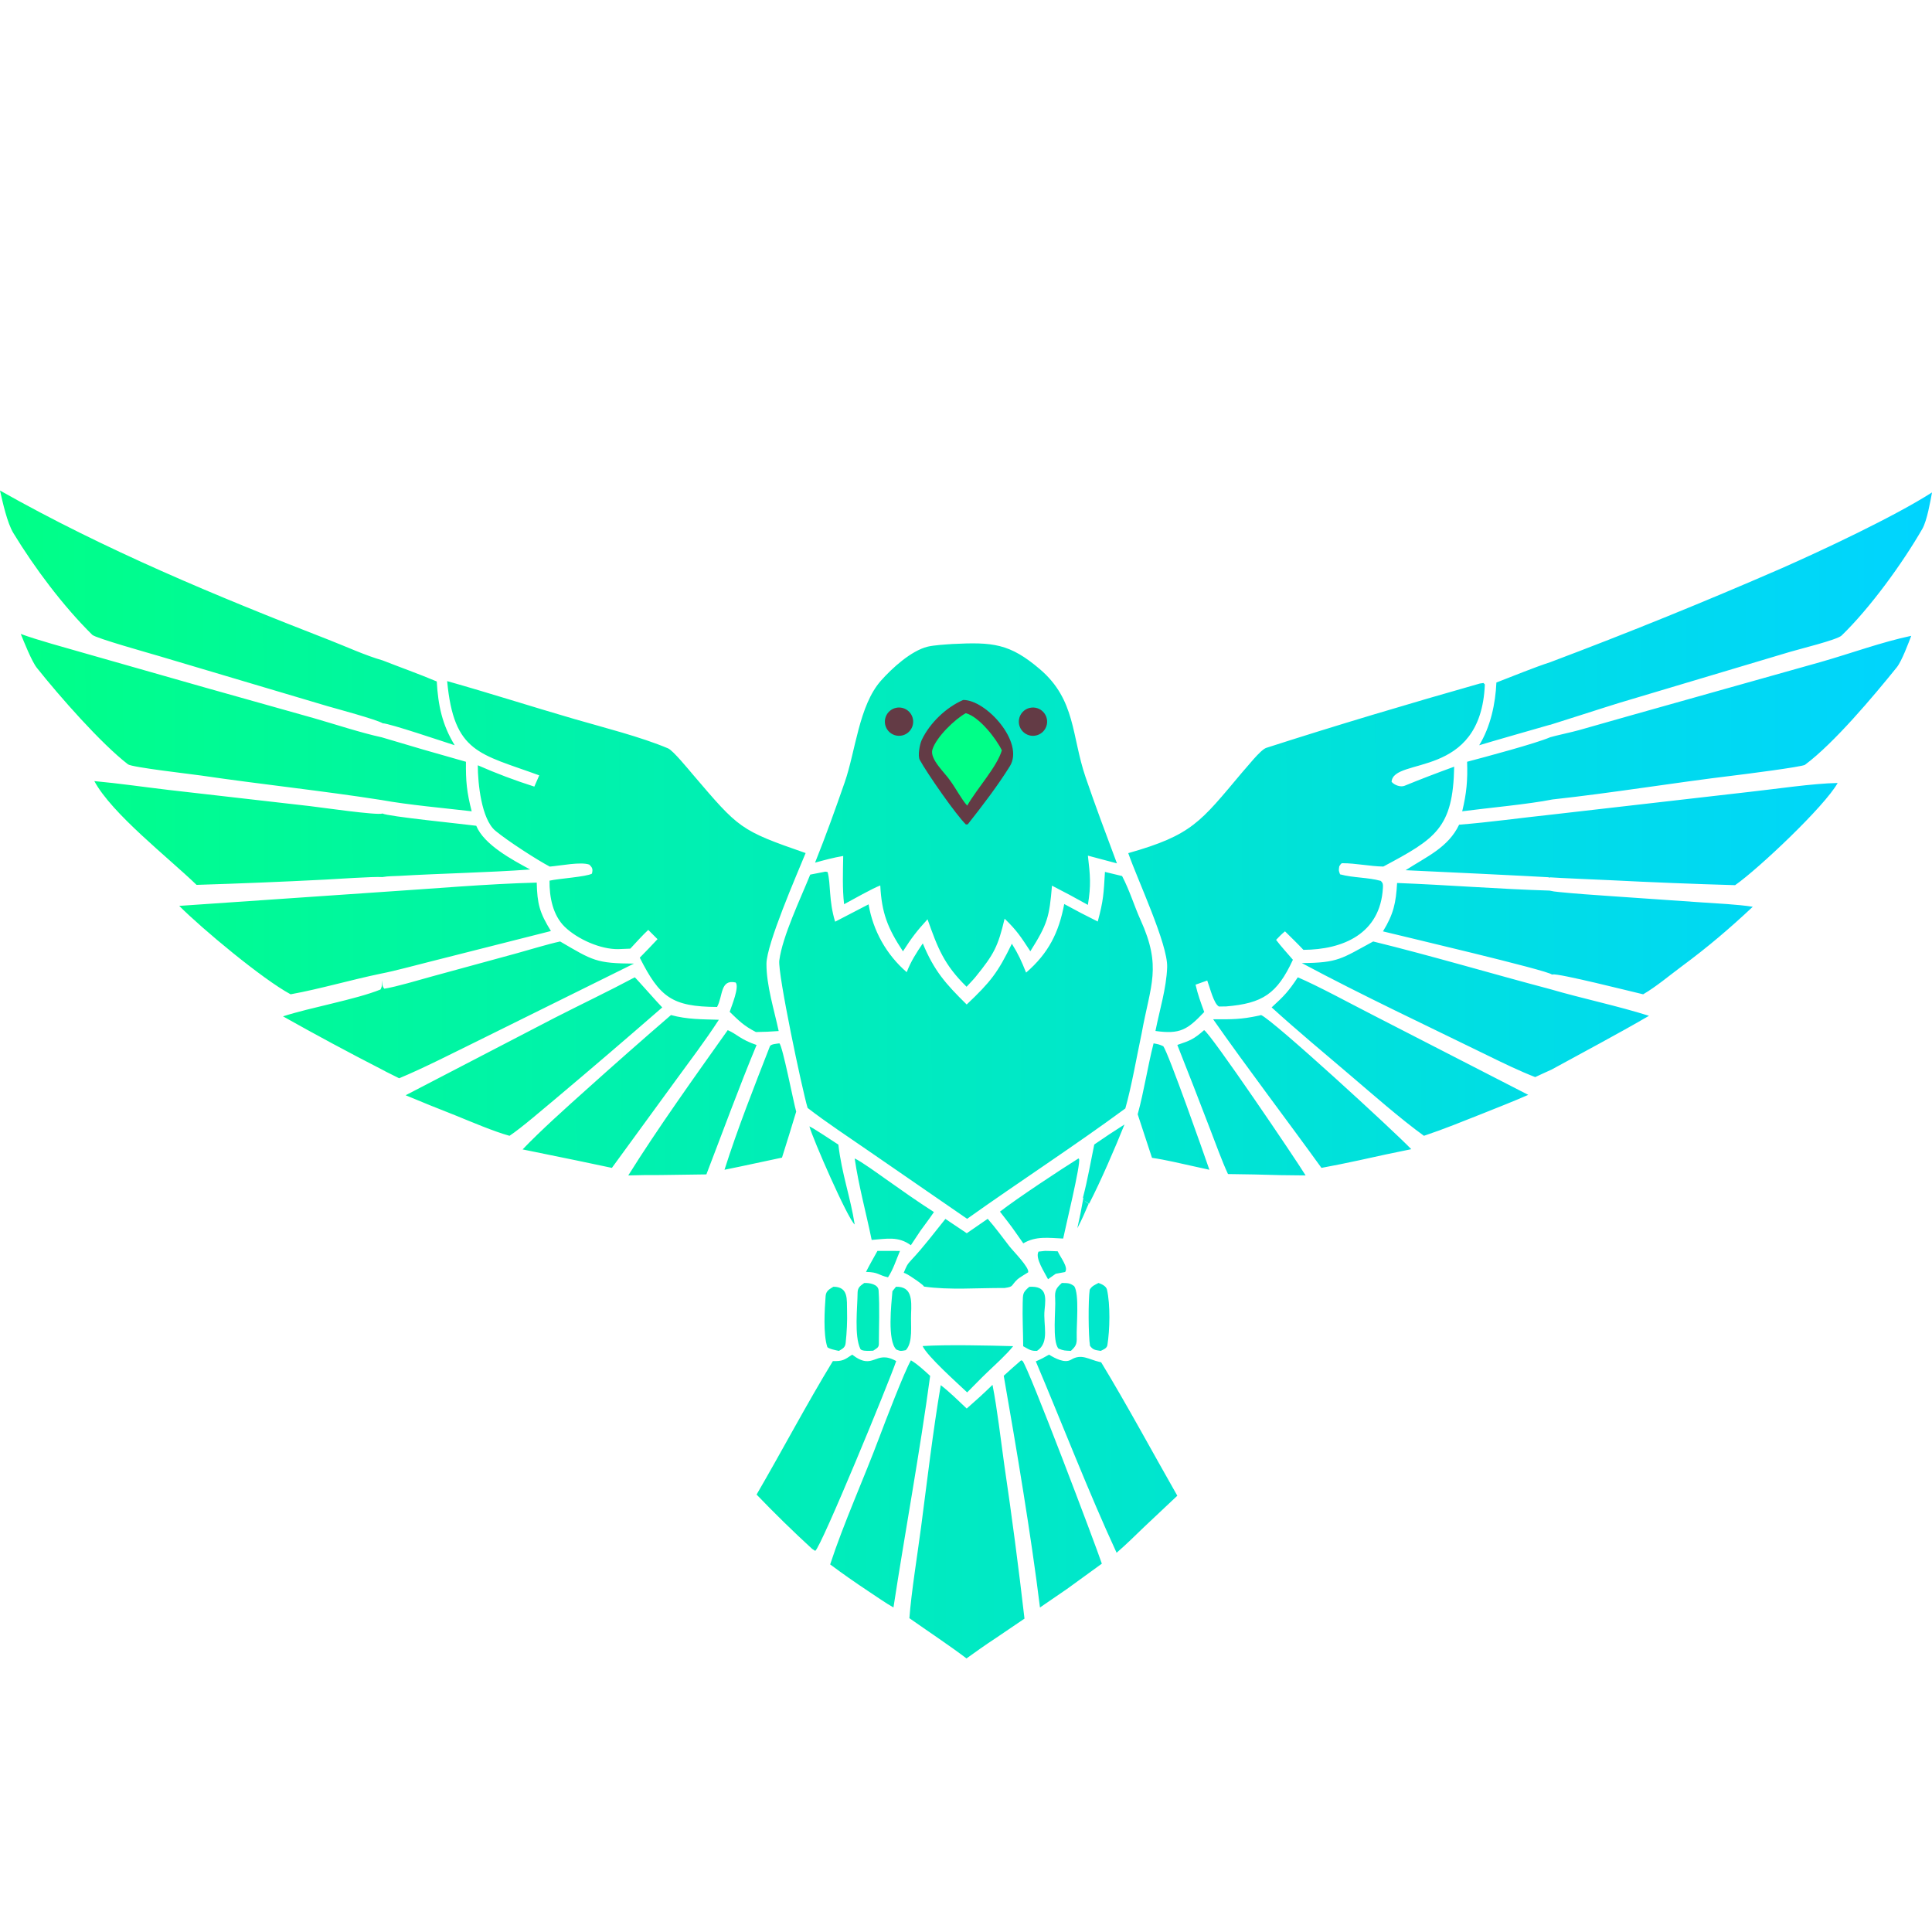 <svg width="1024" height="1024" viewBox="0 0 1024 1024" fill="none" xmlns="http://www.w3.org/2000/svg">
<path d="M526.045 734C528.548 746.566 530.467 763.464 532.311 776.511C536.311 803.582 539.87 830.724 543 857.911L527.351 868.52C522.172 871.891 517.289 875.411 512.271 879C503.303 872.186 491.462 864.354 482 857.674C483.013 843.917 486.367 823.321 488.206 809.271C491.422 784.714 494.498 758.441 498.617 734.166C503.367 737.832 507.988 742.414 512.379 746.554C517.288 742.273 521.366 738.581 526.045 734ZM482.811 721C486.508 723.181 489.828 726.371 493 729.249C487.628 769.147 479.701 811.929 473.553 852C469.333 849.602 464.047 845.893 459.907 843.156C453.146 838.673 446.508 834.011 440 829.177C447.106 807.421 458.023 783.305 466.124 761.62C468.862 754.297 479.403 726.794 482.811 721ZM541.94 721.274C544.927 724.319 580.716 818.934 584 828.777L565.454 842.233L551.211 852C546.497 813.712 538.72 767.605 532 729.184C535.031 726.413 538.1 723.681 541.213 721L541.94 721.274ZM556.004 718C559.192 719.912 564.265 722.754 567.718 720.648C573.225 717.29 577.099 720.577 582.82 721.862L583.63 722.037C597.028 744.055 611.107 770.161 624 792.76L606.396 809.34C601.55 814.035 596.924 818.569 591.825 823C577.222 791.527 562.742 754.007 549 721.559C551.792 720.383 553.348 719.505 556.004 718ZM451.673 718C463.285 726.908 463.622 715.042 475 721.392C471.545 731.754 435.15 820.288 432.081 822L430.41 820.902C420.306 811.633 410.497 802.047 401 792.15C414.539 768.909 427.473 744.284 441.431 721.424C446.516 721.495 447.415 720.887 451.673 718ZM489 713.441C501.637 712.614 524.091 713.138 537 713.498C533.549 717.877 527.567 723.241 523.408 727.215C519.838 730.627 516.136 734.481 512.616 738C507.474 733.103 491.517 718.938 489 713.441ZM441.71 682C449.848 682.019 448.776 688.841 448.952 694.64C449.123 700.251 448.822 706.275 448.208 711.868C447.942 714.277 446.58 714.814 444.657 716C443.407 715.763 438.796 714.839 438.485 713.884C436.242 707.005 437.062 694.135 437.601 686.869C437.814 683.992 440.013 683.117 441.71 682ZM562.797 680C565.922 680.085 566.965 679.921 569.354 681.708C572.174 685.932 570.468 702.927 570.681 708.609C570.82 712.492 570.196 713.563 567.568 716C564.383 715.836 563.899 715.934 561.025 714.791C557.588 710.981 559.658 694.039 559.26 688.323C558.961 683.994 559.824 682.7 562.797 680ZM582.229 680C583.621 680.489 586.271 681.53 586.731 683.555C588.535 691.571 588.241 704.827 586.94 712.934C586.658 714.727 584.591 715.389 583.376 716C580.597 715.537 579.345 715.569 577.72 713.307C576.849 708.125 576.732 689.019 577.572 683.562C578.756 681.549 580.192 681.093 582.229 680ZM474.898 682.003C483.304 681.829 483.228 688.759 482.892 696.322C482.622 702.382 484.015 711.538 480.094 715.608C477.622 716.093 477.405 716.273 475.08 715.285C470.221 710.58 472.419 691.27 473.001 684.365C473.001 684.365 474.693 682.258 474.898 682.003ZM545.538 682.039C554.789 681.467 554.402 687.2 553.648 694.268C552.795 702.273 556.563 711.468 549.64 715.98C546.392 716.157 545.251 715.137 542.316 713.532C542.263 705.98 541.862 698.22 542.049 690.699C542.176 685.551 542.056 685.073 545.538 682.039ZM458.062 680.012C460.853 679.888 465.454 680.676 465.671 683.909C466.301 693.323 465.835 702.971 465.816 712.418C465.812 714.363 464.304 714.832 462.807 715.893C462.163 715.932 461.519 715.964 460.876 715.983C459.663 716.029 456.529 716.061 455.987 714.923C452.69 707.994 454.476 693.017 454.541 685.139C454.566 682.133 456.386 681.306 458.062 680.012ZM523.498 646C527.509 650.54 531.276 655.716 534.992 660.538C536.943 663.068 545.725 671.851 544.952 674.35C543.91 674.985 540.071 677.342 539.387 677.978C535.562 681.529 537.519 681.952 532.421 682.665C518.394 682.569 503.298 683.879 489.553 681.889C490.955 682.093 482.25 675.923 479.929 674.96L479 674.581C480.412 671.274 480.629 670.349 483.096 667.742C489.291 661.186 495.407 653.115 501.085 646.052L512.413 653.647L523.498 646ZM553.896 663C556.015 663 558.453 663.141 560.597 663.218C562.086 666.519 566.433 671.711 564.523 674.205C562.866 674.474 561.215 674.776 559.569 675.122L555.475 678C553.745 674.513 548.426 666.724 550.455 663.378L553.896 663ZM477 663.024C475.076 667.548 473.353 673.023 470.658 677C465.402 675.838 465.778 674.272 459 674.142C460.831 670.482 463.076 666.61 465.079 663L477 663.024ZM453 614C456.517 615.597 465.646 622.235 469.235 624.771C477.859 630.86 486.078 636.693 495 642.411C492.846 645.631 490.162 649.158 487.86 652.327L482.768 660C476.091 655.119 470.065 656.595 462.005 657.183C459.012 642.571 455.165 628.822 453 614ZM571.91 614.278C572.951 616.726 564.591 650.941 563.504 656.457C555.731 656.122 549.064 655.034 542.364 659L538.097 652.922C535.795 649.538 532.548 645.516 530 642.195C538.853 635.295 562.068 619.945 571.613 614L571.91 614.278ZM596 596C591.303 607.758 583.093 626.801 577.24 638C575.504 636.847 575.17 636.856 574.755 636.196C575.169 636.99 575.368 636.88 577 638.038C575.008 642.703 573.368 646.551 571 651C572.206 645.728 573.268 640.421 574.183 635.09C574.126 634.973 574.066 634.847 574 634.711C576.532 625.04 577.969 616.324 579.979 606.607C585.244 602.961 590.589 599.425 596 596ZM429 597C431.385 598.051 441.533 604.86 444.358 606.682C446.098 622.006 450.847 634.854 453 649C449.286 645.975 430.73 603.471 429 597ZM436.284 462.225C437.75 461.924 437.228 461.928 438.653 462.218C440.418 468.586 439.168 477.195 442.638 488.519L460.367 479.319C462.701 493.301 469.851 506.024 480.578 515.28C482.795 509.526 485.654 505.077 489.099 500.031C495.14 514.586 501.194 521.412 512.363 532.405C525.059 520.386 528.859 515.519 536.306 500.194C539.9 505.983 541.292 509.193 543.855 515.502C555.753 505.217 561.227 494.249 564.062 479.156C569.917 482.379 575.837 485.472 581.827 488.431C584.88 477.189 584.958 473.632 585.647 462.138C588.668 462.88 591.696 463.606 594.729 464.317C598.755 471.997 601.3 480.506 604.463 487.461C615.896 512.62 609.816 521.765 605.107 547.644C602.537 559.8 599.754 575.853 596.449 587.502C569.872 607.1 539.945 626.524 512.595 646L460.273 609.93C450.101 602.896 437.707 594.729 428.052 587.225C425.222 577.883 412.138 516.009 413.045 509.06C414.724 496.203 424.321 476.258 429.434 463.561L436.284 462.225ZM385.716 546C390.573 548.064 392.412 550.978 401 553.865C391.716 576.213 383.114 599.792 374.395 622.456L349.956 622.795C344.303 622.757 338.65 622.827 333 623C348.708 597.841 368.527 570.252 385.716 546ZM638.198 546C641.371 547.397 686.684 614.281 692 623L678.57 622.847C669.34 622.558 660.096 622.366 650.859 622.27C647.72 615.587 644.121 605.535 641.376 598.469C635.679 583.554 629.885 568.677 624 553.837C630.815 551.532 632.746 550.804 638.198 546ZM413.09 553C414.799 554.331 420.579 584.291 422 589.188C419.547 597.331 417.038 605.461 414.474 613.565L392.599 618.228L384 620C390.964 598.106 399.714 576.021 408.054 554.588C408.548 553.32 411.855 553.195 413.09 553ZM611.418 553C613.869 553.459 614.303 553.502 616.537 554.507C619.199 557.767 638.428 612.506 641 620L633.277 618.298C626.065 616.723 617.807 614.716 610.582 613.675L603 590.596C606.421 578.091 608.246 565.401 611.418 553ZM355.635 538C364.312 540.36 372.052 540.216 381 540.497C373.824 551.599 365.537 562.456 357.753 573.149L324.314 619L305.741 615.093L277 609.213C286.385 599.35 300.315 586.894 310.513 577.759C325.42 564.352 340.462 551.102 355.635 538ZM668.422 538C675.037 540.895 739.03 599.657 748 609.089C738.85 610.934 729.712 612.876 720.601 614.926C713.89 616.388 707.155 617.748 700.399 619C681.733 593.162 661.05 566.047 643 540.247C652.972 540.266 657.499 540.385 667.195 538.314L668.422 538ZM336.431 518C336.872 518.164 348.996 531.996 351 533.953C332.188 550.345 313.233 566.574 294.137 582.636C287.814 587.87 276.565 597.668 270.058 602C261.667 599.703 249.513 594.474 241.113 591.076C232.366 587.659 223.661 584.133 215 580.505L293.883 539.528C307.946 532.337 322.57 525.396 336.431 518ZM687.858 518C698.188 522.332 716.917 532.532 727.4 537.862L810 580.295C802.148 583.778 793.51 587.102 785.49 590.337C775.148 594.427 765.277 598.472 754.716 602C742.426 593.119 727.555 580.047 715.832 570.056C702.116 558.362 687.258 546.022 674 533.937C680.626 527.876 682.936 525.458 687.858 518ZM296.877 499C314.195 509.117 315.97 510.626 336 510.73L253.868 551.383C241.117 557.626 224.527 566.134 211.562 571.505C208.687 569.993 205.225 568.449 202.406 566.86C184.76 557.812 167.288 548.419 150 538.692C164.65 533.934 188.488 529.789 201.659 524.469C202.668 522.744 202.358 521.73 202.412 519.505C202.741 521.813 202.429 522.555 203.688 524.028C210.158 523.027 222.389 519.322 229.036 517.507L274.183 505.177C281.214 503.249 289.971 500.507 296.877 499ZM727.825 499C758.379 506.491 791.007 516.176 821.746 524.302C838.806 529.287 857.158 533.071 874 538.4C856.736 548.439 839.778 557.342 822.373 566.897C819.64 568.184 816.401 569.553 813.687 570.884C805.615 567.765 796.729 563.457 788.9 559.619C755.966 543.478 722.327 527.754 690 510.453C709.345 510.323 710.894 508.161 727.825 499ZM237 361C259.412 367.326 281.756 374.506 304.441 381.101C319.6 385.506 339.791 390.581 354.13 396.676C356.739 397.785 364.987 407.885 367.279 410.568C391.71 439.167 392.064 440.026 427 452.138C422.189 463.886 406.287 500.4 406.242 510.829C406.193 522.296 410.32 535.229 412.718 546.472C408.448 546.792 404.92 546.951 400.639 547C394.239 543.68 391.869 541.234 386.749 536.291C387.804 533.11 392.003 523 389.899 520.732C381.632 518.922 383.271 527.861 380.05 533.712C356.082 533.573 349.684 528.508 339.092 507.592C342.276 504.368 345.412 501.097 348.499 497.778L343.592 492.874C340.841 495.355 336.717 499.995 334.078 502.796C331.945 502.925 329.809 503.014 327.673 503.062C318.243 503.197 306.164 497.803 299.396 491.305C293.002 485.165 291.136 475.372 291.266 466.764C296.33 465.629 310.796 464.741 313.745 463.048C314.299 460.591 314.02 459.932 312.398 458.284C307.957 456.613 297.14 458.835 291.384 459.315C284.294 455.572 268.883 445.571 262.586 440.339C255.158 434.167 253.238 415.142 253.238 405.611C263.019 409.912 273.022 413.686 283.206 416.919L285.812 410.952C254.122 399.37 240.58 399.167 237 361ZM787 362.76C784.915 413.423 738.459 400.927 737.572 414.393C739.067 416.124 742.299 417.361 744.468 416.472C753.173 412.902 761.891 409.588 770.744 406.362C770.148 438.956 760.897 444.491 733.19 459.292C726.205 459.179 718.526 457.514 711.598 457.522C710.68 457.523 710.578 458.143 709.847 459.141C709.526 461.424 709.455 461.28 710.264 463.415C717.307 465.322 725.063 464.982 731.831 466.884C733.095 468.12 733.068 468.82 732.966 470.644C731.599 494.962 711.752 503.33 690.839 503.438C687.76 500.15 684.289 496.823 681.075 493.632C679.157 495.193 678.079 496.355 676.359 498.154C678.791 501.392 682.55 505.533 685.264 508.695C676.924 526.702 669.258 531.827 649.782 533.436L646.049 533.464C643.31 531.999 641.321 523.535 639.858 519.695L633.668 521.902C634.9 527.268 636.375 531.18 638.261 536.388C629.312 545.815 625.508 548.265 612.415 546.439C614.57 535.441 618.233 523.835 618.618 512.637C619.035 500.48 602.856 466.178 598 452.177C631.859 442.597 636.208 435.702 658.257 409.508C660.599 407.03 667.995 397.402 671.157 396.382C708.223 384.43 747.003 372.897 784.357 362.279L786.275 362L787 362.76ZM284.479 467.8C284.739 479.09 286.018 483.804 292 493.465L227.93 509.693C220.319 511.574 209.441 514.594 201.943 516.033C186.123 519.302 169.649 524.163 154.03 527C139.231 519.065 107.043 492.239 95 480.136L202.072 472.789C228.006 471.135 258.631 468.426 284.479 467.8ZM740.491 468C767.447 469.041 794.37 471.225 821.287 472.034C823.5 472.5 823.596 472.518 826.501 472.812C835.512 473.722 844.722 474.331 853.752 474.963L901.538 478.263C909.51 478.816 921.394 479.355 929 480.614C916.596 492.247 905.149 501.988 891.418 512.141C885.037 516.862 877.75 523.036 870.907 527C865.385 525.738 825.604 515.668 823 516.5H822.5C820.204 514.239 742.37 495.982 733 493.65C738.644 484.46 739.882 478.536 740.491 468ZM504.893 341.328C526.16 340.28 535.149 341.015 551.174 354.694C570.214 370.943 567.909 390.04 575.374 411.913C580.63 427.311 586.385 442.559 592 457.603L576.603 453.508C577.857 464.15 578.318 469.162 576.603 479.612C570.328 476.085 563.984 472.685 557.569 469.416C556.186 486.041 555.226 489.694 546.097 504.19C541.084 496.543 538.958 493.165 532.46 486.919C528.958 501.733 526.787 505.78 517.165 517.651C516.166 518.946 513.522 521.668 512.306 523C500.308 511.23 497.056 502.558 491.607 487.238C485.87 493.516 483.179 497.041 478.587 504.227C470.493 491.976 467.311 483.949 466.565 469.312C462.426 470.858 451.97 476.793 447.39 479.246C446.424 471.113 446.784 461.926 446.918 453.676C441.538 454.602 437.291 455.773 432 457.214C437.725 442.948 442.662 429.155 447.703 414.676C453.484 398.071 455.234 373.993 466.904 360.796C472.777 354.156 482.906 344.911 491.673 342.749C494.91 341.951 501.359 341.569 504.893 341.328ZM974 415C967.12 427.347 931.941 460.583 919.642 469.155C897.603 468.523 875.571 467.647 853.552 466.526C848.012 466.274 826.36 465.37 821.5 465C821.402 465.118 821.319 465.19 821.252 465.229C821.193 465.192 821.136 465.208 821.089 465.244C821.03 465.204 820.997 465.103 820.988 464.967C813.392 464.475 755.248 461.666 745 461.229C756.322 453.927 767.568 449.205 773.363 437.107C789.396 435.836 806.443 433.443 822.578 431.729L926.987 419.75C940.792 418.25 960.897 415.21 974 415ZM50 414C63.131 415.206 76.34 417.148 89.454 418.693L164.309 427.257C169.463 427.847 200.156 432.299 202.745 431.178C205.156 432.719 246.167 436.818 252.419 437.676C256.572 447.777 271.489 455.705 281 460.844C257.891 462.518 234.661 462.889 211.527 464.242C208.897 464.396 205.673 464.337 203.154 464.799L202.675 464.866C197.822 464.53 177.871 465.95 172.18 466.218C149.521 467.378 126.851 468.305 104.174 469C89.184 454.497 59.29 431.297 50 414ZM821.252 465.229C821.193 465.192 821.136 465.208 821.089 465.244C821.13 465.272 821.181 465.271 821.252 465.229ZM11 336C20.421 339.456 34.425 343.186 44.408 346.087L108.99 364.497L166.323 380.635C176.858 383.66 191.913 388.579 202.308 390.782C217.15 395.252 232.036 399.575 246.962 403.753C246.852 414.123 247.385 419.805 250 430C235.743 428.344 216.139 426.583 202.26 424.039C170.86 419.108 138.242 415.709 106.669 411.057C101.734 410.33 69.927 406.725 67.842 405.117C53.407 393.985 31.467 368.957 19.529 353.964C16.759 350.484 12.575 339.832 11 336ZM1013 337C1011.59 340.666 1008 350.384 1005.34 353.686C992.938 369.068 972.07 393.897 956.69 405.353C955.185 406.476 923.61 410.477 919.017 411.03C887.113 414.87 854.64 420.269 822.846 423.729C810.205 426.258 788.473 428.228 775 430C777.316 420.478 777.936 413.569 777.591 403.753C786.931 401.272 813.895 394.104 821.63 390.758C824 390 833.625 387.941 836.965 386.973L863.59 379.407L965.205 350.822C980.533 346.45 997.678 340.189 1013 337ZM0 260C55.937 291.585 114.563 315.905 174.335 339.153C183.385 342.673 193.587 347.399 202.807 350.029C212.183 353.709 222.325 357.312 231.493 361.193C232.212 373.892 234.373 384.15 241 395C235.458 393.244 206.365 383.368 202.835 383.355C199.805 381.417 177.969 375.537 173.726 374.316L83.676 347.543C79.521 346.297 50.7 338.237 48.911 336.473C33.51 321.278 18.38 301.11 7.101 282.56C3.803 277.136 1.473 266.435 0 260ZM1024 261C1023.2 265.431 1021.36 275.991 1018.87 280.309C1008.37 298.56 991.099 322.341 976.07 336.863C973.713 339.139 953.698 344.012 948.902 345.458L858.353 372.509C853.094 374.091 823.955 383.499 821.656 384.161H821.439C818.499 385 788.308 393.644 784 395C789.983 385.236 792.628 373.064 793.122 361.745C802.129 358.302 812.741 353.879 821.729 350.949C863.02 335.4 903.907 318.803 944.345 301.174C965.812 291.699 1003.87 273.889 1024 261Z" fill="url(#paint0_linear_36_887)"/>
<path d="M510.495 371.001C522.613 370.825 543.131 393.446 535.242 406.121C528.822 416.446 520.518 427.313 512.929 436.911L511.958 437C506.669 431.841 491.519 410.095 487.502 402.77C486.32 400.614 487.449 394.466 488.586 392.09C492.898 383.083 501.507 374.902 510.495 371.001Z" fill="#633B45"/>
<path d="M511.895 378C518.932 379.859 527.939 391.328 531 397.704C528.358 406.502 518.176 417.461 512.625 427C509.596 423.623 506.629 417.849 503.67 413.833C501.155 409.897 492.571 402.366 494.205 397.227C496.316 390.591 506.128 381.157 511.895 378Z" fill="#00FF88"/>
<path d="M475.187 375.117C479.208 374.403 483.062 377.037 483.856 381.043C484.65 385.049 482.092 388.954 478.102 389.826C475.45 390.407 472.692 389.508 470.89 387.478C469.088 385.448 468.525 382.602 469.416 380.038C470.307 377.474 472.515 375.592 475.187 375.117Z" fill="#633B45"/>
<path d="M545.826 375.189C548.493 374.578 551.281 375.47 553.1 377.514C554.925 379.559 555.484 382.432 554.565 385.011C553.652 387.59 551.403 389.465 548.698 389.903C544.708 390.55 540.916 387.909 540.139 383.936C539.368 379.964 541.88 376.092 545.826 375.189Z" fill="#633B45"/>
<defs>
<linearGradient id="paint0_linear_36_887" x1="10.5" y1="541.5" x2="1024" y2="538" gradientUnits="userSpaceOnUse">
<stop stop-color="#00FF88"/>
<stop offset="1" stop-color="#00D4FF"/>
</linearGradient>
</defs>
</svg>
